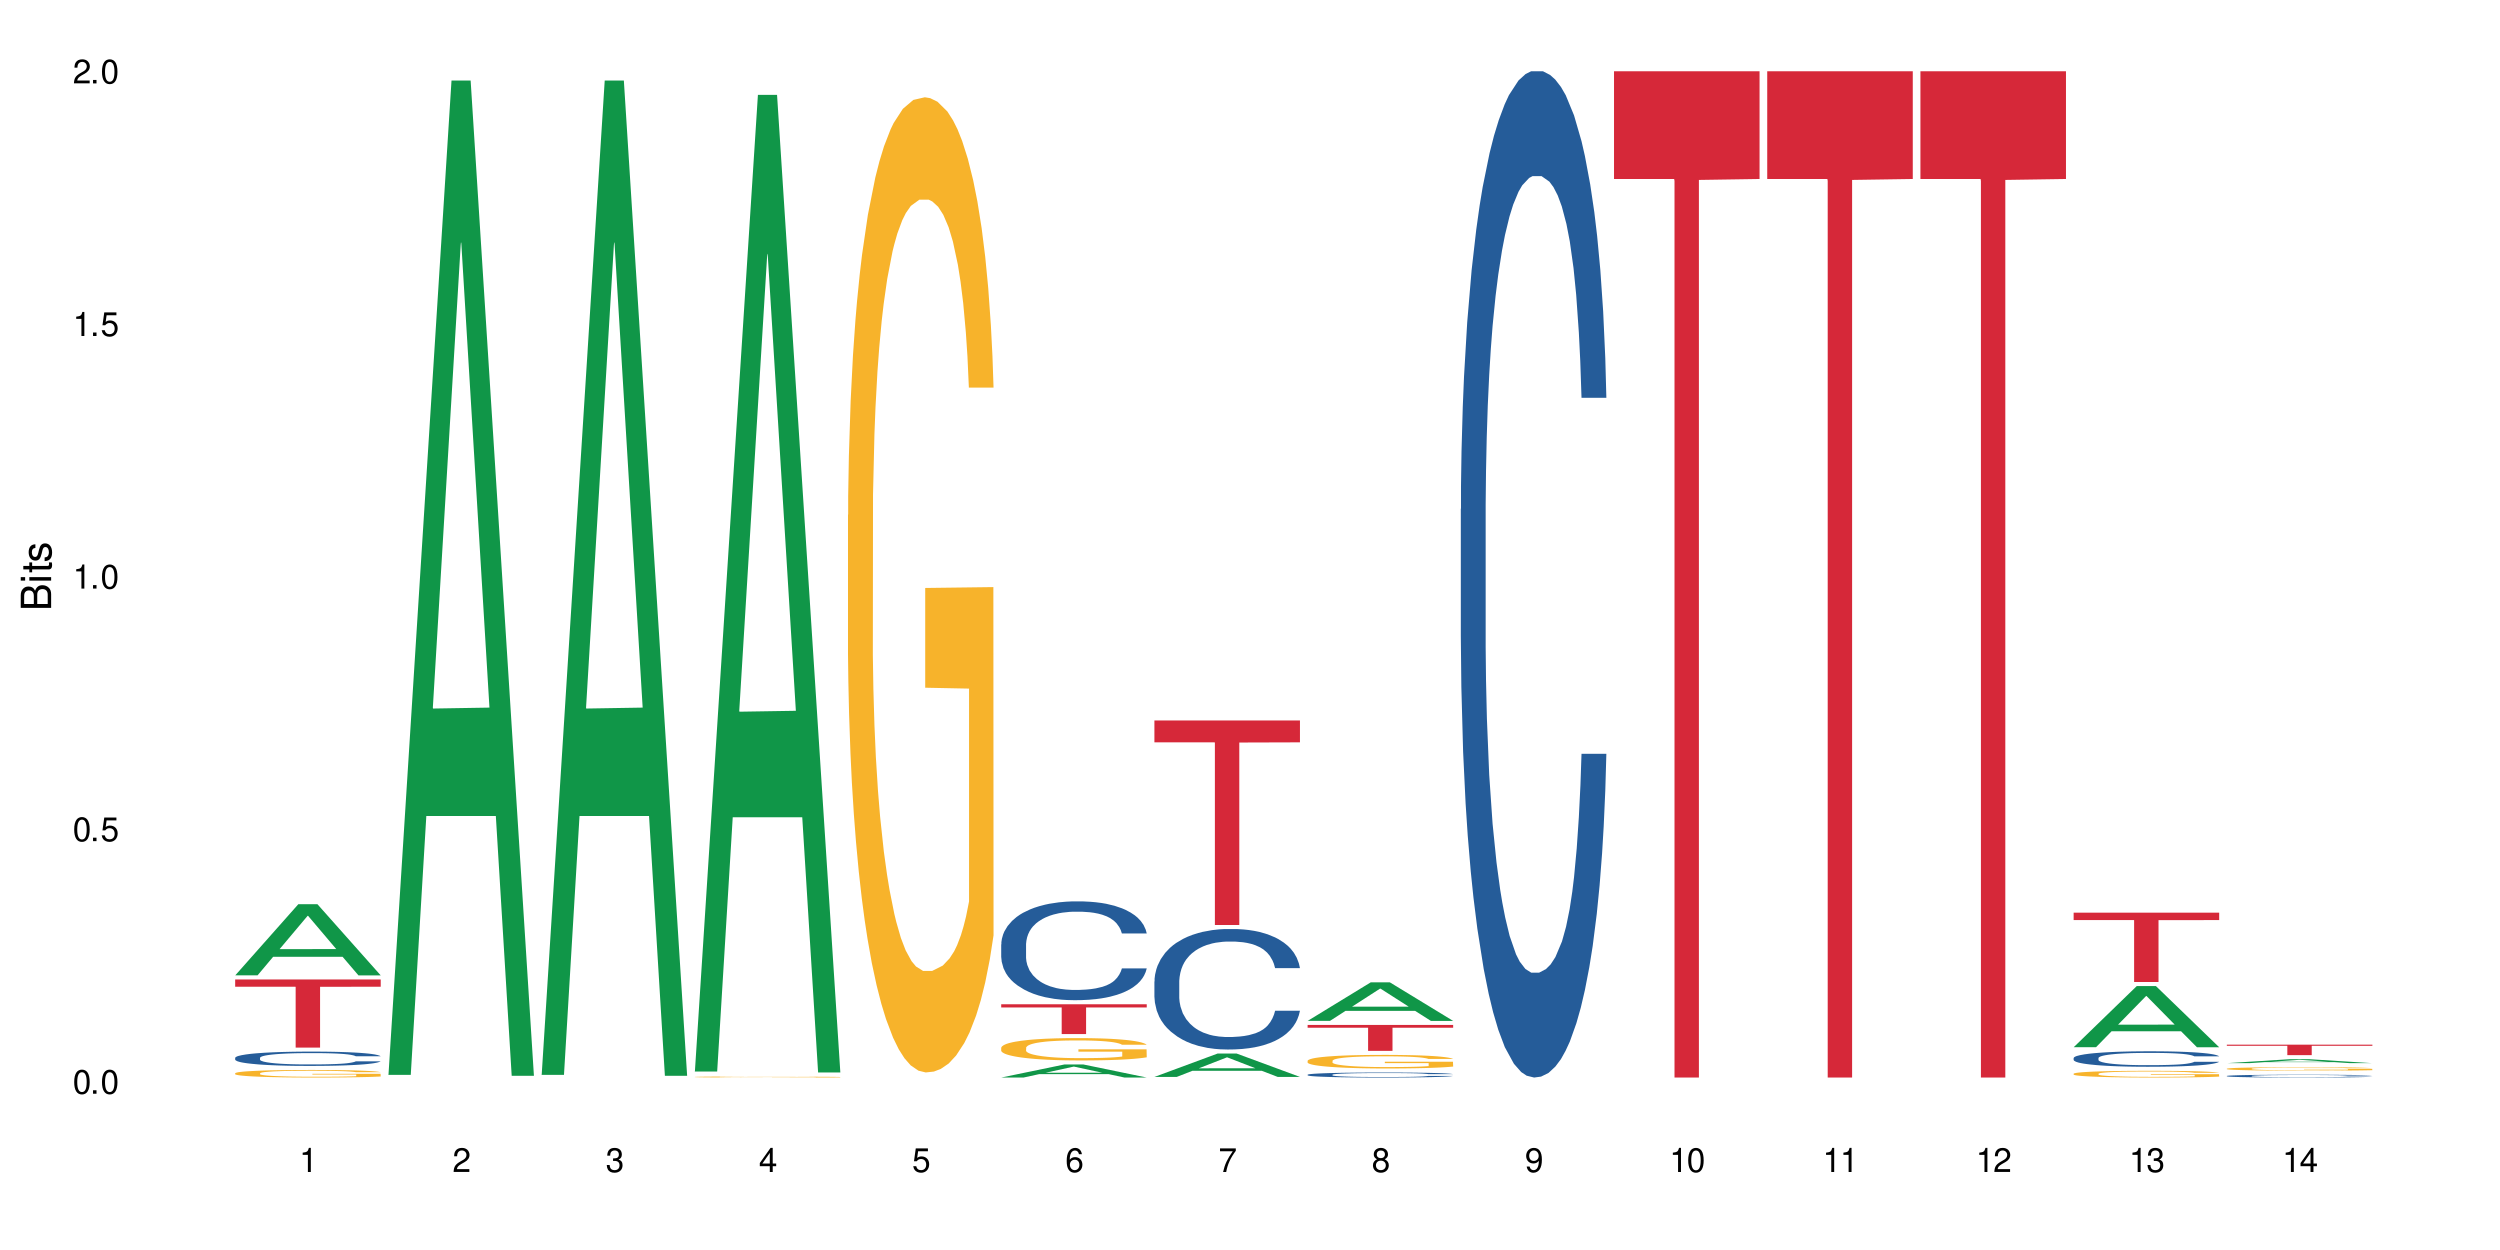 <?xml version="1.0" encoding="UTF-8"?>
<svg xmlns="http://www.w3.org/2000/svg" xmlns:xlink="http://www.w3.org/1999/xlink" width="720" height="360" viewBox="0 0 720 360">
<defs>
<g>
<g id="glyph-0-0">
</g>
<g id="glyph-0-1">
<path d="M 2.641 -6.938 C 2 -6.938 1.422 -6.656 1.078 -6.172 C 0.641 -5.562 0.406 -4.641 0.406 -3.359 C 0.406 -1.016 1.188 0.219 2.641 0.219 C 4.078 0.219 4.859 -1.016 4.859 -3.297 C 4.859 -4.641 4.656 -5.547 4.203 -6.172 C 3.844 -6.656 3.281 -6.938 2.641 -6.938 Z M 2.641 -6.188 C 3.547 -6.188 4 -5.25 4 -3.375 C 4 -1.406 3.562 -0.484 2.625 -0.484 C 1.734 -0.484 1.281 -1.438 1.281 -3.344 C 1.281 -5.25 1.734 -6.188 2.641 -6.188 Z M 2.641 -6.188 "/>
</g>
<g id="glyph-0-2">
<path d="M 1.828 -1 L 0.828 -1 L 0.828 0 L 1.828 0 Z M 1.828 -1 "/>
</g>
<g id="glyph-0-3">
<path d="M 4.562 -6.797 L 1.062 -6.797 L 0.547 -3.094 L 1.328 -3.094 C 1.719 -3.562 2.047 -3.734 2.578 -3.734 C 3.484 -3.734 4.062 -3.109 4.062 -2.094 C 4.062 -1.125 3.484 -0.531 2.578 -0.531 C 1.828 -0.531 1.375 -0.906 1.188 -1.672 L 0.328 -1.672 C 0.453 -1.109 0.547 -0.844 0.75 -0.594 C 1.125 -0.078 1.828 0.219 2.594 0.219 C 3.969 0.219 4.922 -0.781 4.922 -2.219 C 4.922 -3.562 4.031 -4.484 2.719 -4.484 C 2.25 -4.484 1.859 -4.359 1.469 -4.062 L 1.734 -5.969 L 4.562 -5.969 Z M 4.562 -6.797 "/>
</g>
<g id="glyph-0-4">
<path d="M 2.484 -4.938 L 2.484 0 L 3.328 0 L 3.328 -6.938 L 2.766 -6.938 C 2.469 -5.875 2.281 -5.734 0.984 -5.562 L 0.984 -4.938 Z M 2.484 -4.938 "/>
</g>
<g id="glyph-0-5">
<path d="M 4.859 -0.828 L 1.281 -0.828 C 1.359 -1.406 1.672 -1.781 2.5 -2.281 L 3.469 -2.828 C 4.406 -3.344 4.906 -4.062 4.906 -4.906 C 4.906 -5.484 4.672 -6.031 4.266 -6.406 C 3.859 -6.766 3.375 -6.938 2.719 -6.938 C 1.859 -6.938 1.219 -6.625 0.844 -6.031 C 0.609 -5.672 0.5 -5.234 0.484 -4.531 L 1.328 -4.531 C 1.359 -5.016 1.406 -5.281 1.531 -5.516 C 1.75 -5.938 2.188 -6.203 2.703 -6.203 C 3.469 -6.203 4.031 -5.641 4.031 -4.891 C 4.031 -4.344 3.719 -3.859 3.125 -3.516 L 2.234 -3 C 0.812 -2.172 0.406 -1.531 0.328 -0.016 L 4.859 -0.016 Z M 4.859 -0.828 "/>
</g>
<g id="glyph-0-6">
<path d="M 2.125 -3.188 L 2.578 -3.188 C 3.5 -3.188 3.984 -2.766 3.984 -1.922 C 3.984 -1.062 3.469 -0.531 2.594 -0.531 C 1.656 -0.531 1.203 -1 1.156 -2.016 L 0.312 -2.016 C 0.344 -1.453 0.438 -1.094 0.609 -0.781 C 0.953 -0.109 1.625 0.219 2.547 0.219 C 3.953 0.219 4.859 -0.625 4.859 -1.938 C 4.859 -2.828 4.516 -3.297 3.703 -3.594 C 4.344 -3.844 4.656 -4.328 4.656 -5.031 C 4.656 -6.219 3.875 -6.938 2.578 -6.938 C 1.203 -6.938 0.484 -6.172 0.453 -4.703 L 1.297 -4.703 C 1.312 -5.125 1.344 -5.359 1.453 -5.578 C 1.641 -5.969 2.062 -6.203 2.594 -6.203 C 3.344 -6.203 3.797 -5.75 3.797 -5 C 3.797 -4.516 3.609 -4.219 3.25 -4.047 C 3.016 -3.953 2.703 -3.922 2.125 -3.906 Z M 2.125 -3.188 "/>
</g>
<g id="glyph-0-7">
<path d="M 3.141 -1.672 L 3.141 0 L 3.984 0 L 3.984 -1.672 L 4.984 -1.672 L 4.984 -2.438 L 3.984 -2.438 L 3.984 -6.938 L 3.359 -6.938 L 0.266 -2.578 L 0.266 -1.672 Z M 3.141 -2.438 L 1 -2.438 L 3.141 -5.5 Z M 3.141 -2.438 "/>
</g>
<g id="glyph-0-8">
<path d="M 4.781 -5.125 C 4.609 -6.266 3.891 -6.938 2.844 -6.938 C 2.094 -6.938 1.422 -6.578 1.031 -5.953 C 0.594 -5.266 0.406 -4.422 0.406 -3.172 C 0.406 -2 0.578 -1.25 0.984 -0.641 C 1.359 -0.078 1.953 0.219 2.703 0.219 C 3.984 0.219 4.922 -0.75 4.922 -2.094 C 4.922 -3.375 4.062 -4.281 2.844 -4.281 C 2.172 -4.281 1.641 -4.031 1.281 -3.516 C 1.281 -5.234 1.828 -6.188 2.797 -6.188 C 3.391 -6.188 3.797 -5.797 3.938 -5.125 Z M 2.734 -3.531 C 3.547 -3.531 4.062 -2.953 4.062 -2.031 C 4.062 -1.156 3.484 -0.531 2.703 -0.531 C 1.922 -0.531 1.328 -1.188 1.328 -2.078 C 1.328 -2.938 1.906 -3.531 2.734 -3.531 Z M 2.734 -3.531 "/>
</g>
<g id="glyph-0-9">
<path d="M 4.984 -6.797 L 0.438 -6.797 L 0.438 -5.969 L 4.109 -5.969 C 2.5 -3.656 1.828 -2.234 1.328 0 L 2.219 0 C 2.594 -2.172 3.453 -4.047 4.984 -6.094 Z M 4.984 -6.797 "/>
</g>
<g id="glyph-0-10">
<path d="M 3.75 -3.656 C 4.469 -4.094 4.688 -4.438 4.688 -5.078 C 4.688 -6.172 3.844 -6.938 2.641 -6.938 C 1.438 -6.938 0.594 -6.172 0.594 -5.094 C 0.594 -4.438 0.812 -4.094 1.516 -3.656 C 0.734 -3.266 0.359 -2.703 0.359 -1.922 C 0.359 -0.656 1.281 0.219 2.641 0.219 C 3.984 0.219 4.922 -0.656 4.922 -1.922 C 4.922 -2.703 4.531 -3.266 3.75 -3.656 Z M 2.641 -6.188 C 3.359 -6.188 3.812 -5.75 3.812 -5.062 C 3.812 -4.406 3.344 -3.984 2.641 -3.984 C 1.922 -3.984 1.453 -4.406 1.453 -5.078 C 1.453 -5.75 1.922 -6.188 2.641 -6.188 Z M 2.641 -3.266 C 3.484 -3.266 4.062 -2.719 4.062 -1.906 C 4.062 -1.078 3.484 -0.531 2.625 -0.531 C 1.797 -0.531 1.219 -1.094 1.219 -1.906 C 1.219 -2.719 1.781 -3.266 2.641 -3.266 Z M 2.641 -3.266 "/>
</g>
<g id="glyph-0-11">
<path d="M 0.516 -1.578 C 0.672 -0.453 1.406 0.219 2.438 0.219 C 3.188 0.219 3.859 -0.141 4.266 -0.766 C 4.688 -1.453 4.891 -2.297 4.891 -3.547 C 4.891 -4.719 4.703 -5.453 4.312 -6.078 C 3.938 -6.641 3.344 -6.938 2.594 -6.938 C 1.297 -6.938 0.359 -5.969 0.359 -4.625 C 0.359 -3.344 1.234 -2.453 2.453 -2.453 C 3.094 -2.453 3.578 -2.672 4.016 -3.203 C 4 -1.484 3.469 -0.531 2.5 -0.531 C 1.906 -0.531 1.484 -0.906 1.359 -1.578 Z M 2.578 -6.203 C 3.375 -6.203 3.969 -5.531 3.969 -4.641 C 3.969 -3.797 3.391 -3.188 2.547 -3.188 C 1.734 -3.188 1.234 -3.766 1.234 -4.688 C 1.234 -5.562 1.797 -6.203 2.578 -6.203 Z M 2.578 -6.203 "/>
</g>
<g id="glyph-1-0">
</g>
<g id="glyph-1-1">
<path d="M 0 -0.953 L 0 -4.891 C 0 -5.719 -0.234 -6.344 -0.734 -6.797 C -1.188 -7.234 -1.812 -7.469 -2.5 -7.469 C -3.547 -7.469 -4.188 -7 -4.625 -5.875 C -4.984 -6.688 -5.625 -7.094 -6.531 -7.094 C -7.172 -7.094 -7.734 -6.859 -8.141 -6.391 C -8.562 -5.922 -8.75 -5.344 -8.75 -4.5 L -8.75 -0.953 Z M -4.984 -2.062 L -7.766 -2.062 L -7.766 -4.219 C -7.766 -4.844 -7.688 -5.203 -7.453 -5.5 C -7.219 -5.812 -6.859 -5.969 -6.375 -5.969 C -5.891 -5.969 -5.531 -5.812 -5.297 -5.5 C -5.062 -5.203 -4.984 -4.844 -4.984 -4.219 Z M -0.984 -2.062 L -4 -2.062 L -4 -4.781 C -4 -5.766 -3.438 -6.359 -2.484 -6.359 C -1.547 -6.359 -0.984 -5.766 -0.984 -4.781 Z M -0.984 -2.062 "/>
</g>
<g id="glyph-1-2">
<path d="M -6.281 -1.797 L -6.281 -0.797 L 0 -0.797 L 0 -1.797 Z M -8.75 -1.797 L -8.75 -0.797 L -7.484 -0.797 L -7.484 -1.797 Z M -8.75 -1.797 "/>
</g>
<g id="glyph-1-3">
<path d="M -6.281 -3.047 L -6.281 -2.016 L -8.016 -2.016 L -8.016 -1.016 L -6.281 -1.016 L -6.281 -0.172 L -5.469 -0.172 L -5.469 -1.016 L -0.719 -1.016 C -0.078 -1.016 0.281 -1.453 0.281 -2.234 C 0.281 -2.5 0.25 -2.719 0.188 -3.047 L -0.641 -3.047 C -0.609 -2.906 -0.594 -2.766 -0.594 -2.562 C -0.594 -2.141 -0.719 -2.016 -1.156 -2.016 L -5.469 -2.016 L -5.469 -3.047 Z M -6.281 -3.047 "/>
</g>
<g id="glyph-1-4">
<path d="M -4.531 -5.25 C -5.766 -5.25 -6.469 -4.422 -6.469 -2.969 C -6.469 -1.516 -5.719 -0.562 -4.547 -0.562 C -3.562 -0.562 -3.094 -1.062 -2.734 -2.562 L -2.516 -3.484 C -2.344 -4.188 -2.094 -4.469 -1.641 -4.469 C -1.047 -4.469 -0.641 -3.875 -0.641 -3 C -0.641 -2.453 -0.797 -2 -1.062 -1.75 C -1.25 -1.594 -1.422 -1.531 -1.875 -1.469 L -1.875 -0.406 C -0.422 -0.453 0.281 -1.266 0.281 -2.922 C 0.281 -4.5 -0.5 -5.516 -1.719 -5.516 C -2.656 -5.516 -3.172 -4.984 -3.469 -3.734 L -3.703 -2.766 C -3.891 -1.953 -4.156 -1.609 -4.594 -1.609 C -5.188 -1.609 -5.547 -2.125 -5.547 -2.938 C -5.547 -3.75 -5.203 -4.172 -4.531 -4.203 Z M -4.531 -5.25 "/>
</g>
</g>
</defs>
<rect x="-72" y="-36" width="864" height="432" fill="rgb(100%, 100%, 100%)" fill-opacity="1"/>
<path fill-rule="nonzero" fill="rgb(6.275%, 58.824%, 28.235%)" fill-opacity="1" d="M 67.73 280.898 L 67.777 280.879 L 85.914 260.414 L 91.422 260.414 L 109.648 280.918 L 103.242 280.918 L 98.676 275.566 L 78.656 275.566 L 74.18 280.898 L 67.73 280.898 L 80.582 273.352 L 96.84 273.332 L 88.734 263.766 L 88.645 263.746 L 88.555 263.801 L 80.539 273.332 L 80.582 273.352 Z M 67.73 280.898 "/>
<path fill-rule="nonzero" fill="rgb(14.51%, 36.078%, 60%)" fill-opacity="1" d="M 67.73 304.656 L 67.781 304.652 L 67.781 304.562 L 67.934 304.422 L 68.293 304.238 L 68.652 304.117 L 69.57 303.895 L 70.848 303.68 L 72.18 303.512 L 73.148 303.414 L 74.02 303.34 L 76.012 303.199 L 77.289 303.129 L 78.672 303.066 L 80.355 303 L 81.582 302.965 L 84.344 302.902 L 86.391 302.875 L 87.973 302.863 L 91.398 302.863 L 93.441 302.879 L 94.926 302.898 L 96.562 302.93 L 97.941 302.965 L 100.344 303.047 L 102.492 303.152 L 103.461 303.211 L 104.996 303.328 L 106.172 303.441 L 106.988 303.539 L 107.91 303.68 L 108.727 303.848 L 109.34 304.039 L 109.648 304.203 L 102.492 304.203 L 102.133 304.051 L 101.723 303.934 L 100.957 303.781 L 100.191 303.672 L 99.117 303.562 L 98.145 303.492 L 96.816 303.418 L 95.641 303.375 L 94.414 303.34 L 93.238 303.316 L 90.988 303.293 L 88.383 303.293 L 87.41 303.301 L 85.418 303.332 L 84.344 303.359 L 82.812 303.41 L 81.738 303.461 L 80.461 303.535 L 79.59 303.598 L 78.516 303.699 L 77.75 303.785 L 76.883 303.91 L 76.371 304.004 L 75.91 304.109 L 75.5 304.23 L 75.195 304.363 L 74.988 304.504 L 74.887 304.641 L 74.887 305.223 L 74.988 305.359 L 75.246 305.516 L 75.91 305.746 L 76.883 305.945 L 78.004 306.105 L 79.078 306.219 L 79.691 306.27 L 80.512 306.332 L 81.789 306.406 L 83.629 306.48 L 84.703 306.512 L 86.34 306.543 L 88.023 306.555 L 90.273 306.555 L 92.27 306.543 L 93.598 306.523 L 94.977 306.492 L 96.867 306.43 L 98.043 306.367 L 99.066 306.297 L 99.832 306.227 L 100.344 306.164 L 101.109 306.047 L 101.723 305.918 L 102.184 305.789 L 102.492 305.66 L 109.648 305.66 L 109.34 305.809 L 108.883 305.957 L 108.422 306.066 L 107.707 306.199 L 106.887 306.316 L 105.711 306.445 L 104.742 306.535 L 103.461 306.629 L 102.285 306.699 L 101.008 306.762 L 99.117 306.84 L 97.891 306.875 L 96.562 306.91 L 94.977 306.941 L 92.984 306.965 L 90.836 306.98 L 88.844 306.984 L 86.695 306.977 L 85.109 306.965 L 83.016 306.93 L 80.41 306.859 L 78.516 306.789 L 77.035 306.719 L 75.758 306.645 L 74.324 306.543 L 72.484 306.375 L 71.359 306.246 L 70.594 306.141 L 69.723 305.996 L 69.109 305.863 L 68.395 305.652 L 67.883 305.387 L 67.73 305.176 Z M 67.73 304.656 "/>
<path fill-rule="nonzero" fill="rgb(96.863%, 70.196%, 16.863%)" fill-opacity="1" d="M 67.73 309.086 L 67.781 309.082 L 67.781 309.043 L 67.988 308.953 L 68.496 308.828 L 69.164 308.727 L 69.879 308.648 L 70.34 308.605 L 71.105 308.547 L 71.77 308.504 L 73.457 308.414 L 75.602 308.328 L 76.777 308.293 L 78.109 308.258 L 80 308.223 L 80.867 308.207 L 83.527 308.176 L 86.543 308.156 L 89.863 308.148 L 91.398 308.152 L 93.496 308.16 L 96.355 308.18 L 97.992 308.203 L 99.27 308.223 L 100.602 308.246 L 102.234 308.285 L 103.77 308.336 L 104.996 308.383 L 106.223 308.441 L 107.246 308.508 L 108.113 308.574 L 108.883 308.66 L 109.34 308.73 L 109.648 308.801 L 102.543 308.801 L 102.133 308.73 L 101.672 308.676 L 100.906 308.609 L 100.141 308.562 L 99.375 308.523 L 97.941 308.473 L 96.715 308.441 L 95.18 308.414 L 93.699 308.395 L 92.012 308.383 L 90.988 308.379 L 88.281 308.379 L 85.828 308.395 L 84.395 308.41 L 83.375 308.426 L 81.941 308.453 L 81.074 308.477 L 79.027 308.555 L 78.004 308.613 L 77.445 308.648 L 76.727 308.711 L 76.215 308.762 L 75.652 308.844 L 75.348 308.902 L 74.938 309.039 L 74.887 309.398 L 75.039 309.473 L 75.348 309.555 L 75.758 309.625 L 76.371 309.703 L 76.984 309.762 L 78.059 309.84 L 78.977 309.891 L 79.691 309.922 L 81.074 309.977 L 81.637 309.996 L 82.965 310.031 L 84.344 310.059 L 86.031 310.082 L 87.309 310.094 L 89.355 310.105 L 91.961 310.105 L 95.027 310.094 L 96.969 310.078 L 98.301 310.062 L 99.168 310.047 L 100.242 310.027 L 101.008 310.004 L 101.723 309.984 L 102.594 309.949 L 102.594 309.473 L 89.969 309.473 L 89.969 309.246 L 109.598 309.246 L 109.648 310.027 L 108.574 310.078 L 107.246 310.133 L 105.969 310.172 L 104.637 310.203 L 102.746 310.242 L 101.215 310.266 L 98.863 310.293 L 96.715 310.312 L 94.465 310.324 L 92.473 310.332 L 90.121 310.332 L 88.023 310.328 L 85.777 310.316 L 83.988 310.301 L 82.352 310.281 L 80.715 310.254 L 78.672 310.211 L 77.34 310.18 L 75.961 310.137 L 74.582 310.086 L 73.355 310.035 L 72.535 309.992 L 71.719 309.945 L 70.848 309.883 L 70.031 309.816 L 69.418 309.754 L 68.855 309.684 L 68.445 309.617 L 68.039 309.527 L 67.832 309.457 L 67.73 309.395 Z M 67.73 309.086 "/>
<path fill-rule="nonzero" fill="rgb(83.922%, 15.686%, 22.353%)" fill-opacity="1" d="M 67.73 282.082 L 109.648 282.082 L 109.648 284.18 L 92.18 284.199 L 92.18 301.703 L 85.148 301.703 L 85.148 284.219 L 85.047 284.18 L 67.73 284.18 Z M 67.73 282.082 "/>
<path fill-rule="nonzero" fill="rgb(6.275%, 58.824%, 28.235%)" fill-opacity="1" d="M 111.855 309.566 L 111.898 309.297 L 130.035 23.184 L 135.543 23.184 L 153.77 309.836 L 147.367 309.836 L 142.801 235.012 L 122.781 235.012 L 118.301 309.566 L 111.855 309.566 L 124.707 204.059 L 140.961 203.789 L 132.855 70.02 L 132.766 69.75 L 132.68 70.555 L 124.66 203.789 L 124.707 204.059 Z M 111.855 309.566 "/>
<path fill-rule="nonzero" fill="rgb(6.275%, 58.824%, 28.235%)" fill-opacity="1" d="M 155.977 309.566 L 156.023 309.297 L 174.16 23.184 L 179.668 23.184 L 197.895 309.836 L 191.488 309.836 L 186.922 235.012 L 166.902 235.012 L 162.426 309.566 L 155.977 309.566 L 168.828 204.059 L 185.086 203.789 L 176.98 70.02 L 176.891 69.75 L 176.801 70.555 L 168.785 203.789 L 168.828 204.059 Z M 155.977 309.566 "/>
<path fill-rule="nonzero" fill="rgb(6.275%, 58.824%, 28.235%)" fill-opacity="1" d="M 200.102 308.598 L 200.145 308.336 L 218.281 27.32 L 223.789 27.32 L 242.016 308.863 L 235.613 308.863 L 231.047 235.371 L 211.027 235.371 L 206.547 308.598 L 200.102 308.598 L 212.953 204.969 L 229.207 204.707 L 221.102 73.32 L 221.012 73.055 L 220.926 73.848 L 212.906 204.707 L 212.953 204.969 Z M 200.102 308.598 "/>
<path fill-rule="nonzero" fill="rgb(96.863%, 70.196%, 16.863%)" fill-opacity="1" d="M 200.102 310.156 L 200.152 310.156 L 200.152 310.152 L 200.355 310.141 L 200.867 310.121 L 201.531 310.109 L 202.246 310.098 L 202.707 310.09 L 203.473 310.082 L 204.137 310.078 L 205.824 310.062 L 207.973 310.051 L 209.148 310.047 L 210.477 310.043 L 212.367 310.039 L 213.238 310.035 L 215.895 310.031 L 218.91 310.027 L 225.863 310.027 L 228.727 310.031 L 230.363 310.035 L 231.641 310.039 L 232.969 310.039 L 234.605 310.047 L 236.137 310.055 L 237.363 310.059 L 238.594 310.066 L 239.613 310.078 L 240.484 310.086 L 241.25 310.098 L 241.711 310.109 L 242.016 310.117 L 234.91 310.117 L 234.504 310.109 L 234.043 310.102 L 233.277 310.09 L 232.508 310.086 L 231.742 310.078 L 230.312 310.074 L 229.082 310.066 L 227.551 310.062 L 226.066 310.062 L 224.383 310.059 L 220.648 310.059 L 218.195 310.062 L 216.766 310.062 L 215.742 310.066 L 214.312 310.07 L 213.441 310.074 L 212.93 310.074 L 211.398 310.086 L 210.375 310.094 L 209.812 310.098 L 209.098 310.105 L 208.586 310.113 L 208.023 310.125 L 207.715 310.133 L 207.309 310.152 L 207.258 310.203 L 207.41 310.211 L 207.715 310.223 L 208.125 310.234 L 208.738 310.246 L 209.352 310.254 L 210.426 310.262 L 211.348 310.27 L 212.062 310.273 L 213.441 310.281 L 214.004 310.285 L 215.332 310.289 L 216.715 310.293 L 218.398 310.297 L 219.68 310.301 L 227.398 310.301 L 229.34 310.297 L 230.668 310.293 L 231.539 310.293 L 232.609 310.289 L 233.379 310.285 L 234.094 310.285 L 234.961 310.277 L 234.961 310.211 L 222.336 310.211 L 222.336 310.18 L 241.965 310.18 L 242.016 310.289 L 240.941 310.297 L 239.613 310.305 L 238.336 310.309 L 237.008 310.316 L 235.117 310.32 L 233.582 310.324 L 231.23 310.328 L 229.082 310.328 L 226.836 310.332 L 218.145 310.332 L 216.355 310.328 L 213.082 310.32 L 211.039 310.316 L 209.711 310.312 L 208.328 310.305 L 206.949 310.297 L 205.723 310.289 L 204.906 310.285 L 204.086 310.277 L 203.219 310.27 L 202.398 310.262 L 201.785 310.25 L 201.223 310.242 L 200.816 310.234 L 200.406 310.219 L 200.203 310.211 L 200.102 310.203 Z M 200.102 310.156 "/>
<path fill-rule="nonzero" fill="rgb(96.863%, 70.196%, 16.863%)" fill-opacity="1" d="M 244.223 148.305 L 244.273 148.047 L 244.273 142.918 L 244.477 131.375 L 244.988 115.473 L 245.652 102.395 L 246.371 92.133 L 246.828 86.746 L 247.598 79.055 L 248.262 73.41 L 249.949 61.867 L 252.094 51.098 L 253.27 46.48 L 254.602 42.117 L 256.492 37.246 L 257.359 35.449 L 260.02 31.348 L 263.035 28.781 L 266.355 28.012 L 267.891 28.27 L 269.988 29.293 L 272.848 32.117 L 274.484 34.68 L 275.762 37.246 L 277.094 40.578 L 278.727 45.711 L 280.262 51.863 L 281.488 58.02 L 282.715 65.715 L 283.738 73.922 L 284.605 82.898 L 285.371 93.672 L 285.832 102.648 L 286.141 111.629 L 279.035 111.629 L 278.625 102.648 L 278.164 95.727 L 277.398 87.262 L 276.633 81.105 L 275.863 76.23 L 274.434 69.562 L 273.207 65.461 L 271.672 61.867 L 270.191 59.559 L 268.504 58.02 L 267.48 57.508 L 264.773 57.508 L 262.32 59.305 L 260.887 61.355 L 259.863 63.406 L 258.434 67.254 L 257.566 70.332 L 257.055 72.383 L 255.52 80.336 L 254.496 87.516 L 253.934 92.391 L 253.219 100.086 L 252.707 107.012 L 252.145 117.27 L 251.84 124.965 L 251.43 142.406 L 251.379 188.574 L 251.531 198.32 L 251.84 208.836 L 252.25 218.07 L 252.863 227.816 L 253.477 235.254 L 254.547 245.258 L 255.469 251.926 L 256.184 256.285 L 257.566 263.211 L 258.129 265.52 L 259.457 270.137 L 260.836 273.727 L 262.523 276.805 L 263.801 278.344 L 265.848 279.629 L 268.453 279.629 L 271.52 278.09 L 273.461 276.035 L 274.793 273.984 L 275.66 272.188 L 276.734 269.367 L 277.5 266.801 L 278.215 263.98 L 279.086 259.621 L 279.086 198.32 L 266.461 198.062 L 266.461 169.336 L 286.09 169.082 L 286.141 269.367 L 285.066 276.293 L 283.738 282.961 L 282.461 288.09 L 281.129 292.453 L 279.238 297.324 L 277.707 300.402 L 275.355 303.992 L 273.207 306.301 L 270.957 307.84 L 268.965 308.609 L 266.613 308.867 L 264.516 308.355 L 262.27 306.816 L 260.477 304.762 L 258.844 302.199 L 257.207 298.863 L 255.164 293.477 L 253.832 289.117 L 252.453 283.73 L 251.074 277.32 L 249.848 270.395 L 249.027 265.008 L 248.211 258.852 L 247.34 251.156 L 246.523 242.438 L 245.91 234.484 L 245.348 225.508 L 244.938 217.043 L 244.531 205.5 L 244.324 196.27 L 244.223 188.316 Z M 244.223 148.305 "/>
<path fill-rule="nonzero" fill="rgb(6.275%, 58.824%, 28.235%)" fill-opacity="1" d="M 288.348 310.328 L 288.391 310.324 L 306.527 306.574 L 312.035 306.574 L 330.262 310.332 L 323.859 310.332 L 319.289 309.352 L 299.273 309.352 L 294.793 310.328 L 288.348 310.328 L 301.199 308.945 L 317.453 308.941 L 309.348 307.191 L 309.258 307.188 L 309.172 307.195 L 301.152 308.941 L 301.199 308.945 Z M 288.348 310.328 "/>
<path fill-rule="nonzero" fill="rgb(14.51%, 36.078%, 60%)" fill-opacity="1" d="M 288.348 271.988 L 288.398 271.961 L 288.398 271.336 L 288.551 270.348 L 288.906 269.102 L 289.266 268.242 L 290.188 266.707 L 291.465 265.227 L 292.793 264.082 L 293.766 263.406 L 294.633 262.887 L 296.629 261.926 L 297.906 261.43 L 299.285 260.988 L 300.973 260.547 L 302.199 260.285 L 304.961 259.871 L 307.004 259.688 L 308.59 259.609 L 312.012 259.609 L 314.059 259.715 L 315.539 259.844 L 317.176 260.051 L 318.559 260.285 L 320.961 260.859 L 323.105 261.586 L 324.078 262 L 325.609 262.809 L 326.785 263.59 L 327.605 264.266 L 328.523 265.227 L 329.344 266.395 L 329.957 267.723 L 330.262 268.84 L 323.105 268.84 L 322.75 267.801 L 322.34 266.996 L 321.574 265.93 L 320.805 265.176 L 319.73 264.422 L 318.762 263.926 L 317.434 263.434 L 316.258 263.121 L 315.031 262.887 L 313.855 262.73 L 311.605 262.574 L 308.996 262.574 L 308.027 262.625 L 306.031 262.836 L 304.961 263.016 L 303.426 263.379 L 302.352 263.719 L 301.074 264.238 L 300.207 264.68 L 299.133 265.355 L 298.363 265.953 L 297.496 266.812 L 296.984 267.461 L 296.523 268.191 L 296.117 269.047 L 295.809 269.957 L 295.605 270.922 L 295.504 271.855 L 295.504 275.887 L 295.605 276.824 L 295.859 277.914 L 296.523 279.504 L 297.496 280.879 L 298.621 281.973 L 299.695 282.754 L 300.309 283.117 L 301.125 283.531 L 302.402 284.051 L 304.242 284.574 L 305.316 284.781 L 306.953 284.988 L 308.641 285.094 L 310.891 285.094 L 312.883 284.988 L 314.211 284.859 L 315.594 284.652 L 317.484 284.207 L 318.66 283.793 L 319.68 283.297 L 320.449 282.805 L 320.961 282.387 L 321.727 281.582 L 322.34 280.699 L 322.801 279.789 L 323.105 278.902 L 330.262 278.902 L 329.957 279.945 L 329.496 280.957 L 329.035 281.711 L 328.32 282.621 L 327.504 283.43 L 326.328 284.34 L 325.355 284.938 L 324.078 285.586 L 322.902 286.082 L 321.625 286.523 L 319.73 287.043 L 318.504 287.305 L 317.176 287.535 L 315.594 287.746 L 313.598 287.926 L 311.453 288.031 L 309.457 288.059 L 307.312 288.004 L 305.727 287.902 L 303.629 287.668 L 301.023 287.199 L 299.133 286.703 L 297.648 286.211 L 296.371 285.691 L 294.941 284.988 L 293.102 283.844 L 291.977 282.961 L 291.207 282.23 L 290.34 281.219 L 289.727 280.309 L 289.012 278.852 L 288.5 277.004 L 288.348 275.574 Z M 288.348 271.988 "/>
<path fill-rule="nonzero" fill="rgb(96.863%, 70.196%, 16.863%)" fill-opacity="1" d="M 288.348 301.73 L 288.398 301.723 L 288.398 301.605 L 288.602 301.344 L 289.113 300.977 L 289.777 300.676 L 290.492 300.441 L 290.953 300.32 L 291.719 300.141 L 292.383 300.012 L 294.07 299.75 L 296.219 299.5 L 297.395 299.395 L 298.723 299.297 L 300.613 299.184 L 301.484 299.141 L 304.141 299.047 L 307.156 298.988 L 310.48 298.973 L 312.012 298.977 L 314.109 299 L 316.973 299.066 L 318.609 299.125 L 319.887 299.184 L 321.215 299.262 L 322.852 299.379 L 324.383 299.52 L 325.609 299.66 L 326.836 299.836 L 327.859 300.023 L 328.73 300.23 L 329.496 300.477 L 329.957 300.684 L 330.262 300.891 L 323.156 300.891 L 322.75 300.684 L 322.289 300.523 L 321.523 300.332 L 320.754 300.188 L 319.988 300.078 L 318.559 299.926 L 317.328 299.832 L 315.797 299.75 L 314.312 299.695 L 312.629 299.66 L 311.605 299.648 L 308.895 299.648 L 306.441 299.688 L 305.012 299.738 L 303.988 299.785 L 302.559 299.871 L 301.688 299.941 L 301.176 299.988 L 299.645 300.172 L 298.621 300.336 L 298.059 300.449 L 297.344 300.625 L 296.832 300.785 L 296.27 301.02 L 295.961 301.195 L 295.555 301.594 L 295.504 302.652 L 295.656 302.879 L 295.961 303.117 L 296.371 303.328 L 296.984 303.555 L 297.598 303.723 L 298.672 303.953 L 299.594 304.105 L 300.309 304.207 L 301.688 304.363 L 302.25 304.418 L 303.578 304.523 L 304.961 304.605 L 306.645 304.676 L 307.926 304.711 L 309.969 304.742 L 312.574 304.742 L 315.645 304.707 L 317.586 304.66 L 318.914 304.613 L 319.785 304.57 L 320.855 304.508 L 321.625 304.449 L 322.34 304.383 L 323.207 304.281 L 323.207 302.879 L 310.582 302.871 L 310.582 302.211 L 330.211 302.207 L 330.262 304.508 L 329.188 304.664 L 327.859 304.816 L 326.582 304.938 L 325.254 305.035 L 323.363 305.148 L 321.828 305.219 L 319.477 305.301 L 317.328 305.352 L 315.082 305.387 L 313.086 305.406 L 310.734 305.41 L 308.641 305.398 L 306.391 305.363 L 304.602 305.316 L 302.965 305.258 L 301.328 305.184 L 299.285 305.059 L 297.957 304.961 L 296.574 304.836 L 295.195 304.688 L 293.969 304.531 L 293.152 304.406 L 292.332 304.266 L 291.465 304.09 L 290.645 303.891 L 290.031 303.707 L 289.469 303.5 L 289.062 303.305 L 288.652 303.043 L 288.449 302.832 L 288.348 302.648 Z M 288.348 301.73 "/>
<path fill-rule="nonzero" fill="rgb(83.922%, 15.686%, 22.353%)" fill-opacity="1" d="M 288.348 289.223 L 330.262 289.223 L 330.262 290.141 L 312.793 290.148 L 312.793 297.809 L 305.766 297.809 L 305.766 290.156 L 305.664 290.141 L 288.348 290.141 Z M 288.348 289.223 "/>
<path fill-rule="nonzero" fill="rgb(6.275%, 58.824%, 28.235%)" fill-opacity="1" d="M 332.469 310.148 L 332.512 310.141 L 350.652 303.426 L 356.16 303.426 L 374.387 310.152 L 367.98 310.152 L 363.414 308.398 L 343.395 308.398 L 338.918 310.148 L 332.469 310.148 L 345.32 307.672 L 361.578 307.664 L 353.473 304.527 L 353.383 304.52 L 353.293 304.539 L 345.277 307.664 L 345.32 307.672 Z M 332.469 310.148 "/>
<path fill-rule="nonzero" fill="rgb(14.51%, 36.078%, 60%)" fill-opacity="1" d="M 332.469 282.66 L 332.52 282.629 L 332.52 281.867 L 332.672 280.664 L 333.031 279.141 L 333.391 278.094 L 334.309 276.223 L 335.586 274.414 L 336.918 273.02 L 337.887 272.191 L 338.758 271.559 L 340.75 270.387 L 342.027 269.781 L 343.406 269.242 L 345.094 268.703 L 346.32 268.387 L 349.082 267.879 L 351.129 267.656 L 352.711 267.562 L 356.137 267.562 L 358.18 267.688 L 359.664 267.848 L 361.301 268.102 L 362.68 268.387 L 365.082 269.086 L 367.23 269.973 L 368.199 270.48 L 369.734 271.465 L 370.91 272.414 L 371.727 273.238 L 372.648 274.414 L 373.465 275.84 L 374.078 277.457 L 374.387 278.824 L 367.23 278.824 L 366.871 277.555 L 366.461 276.57 L 365.695 275.27 L 364.93 274.352 L 363.855 273.43 L 362.883 272.828 L 361.555 272.227 L 360.379 271.844 L 359.152 271.559 L 357.977 271.367 L 355.727 271.18 L 353.121 271.18 L 352.148 271.242 L 350.156 271.496 L 349.082 271.719 L 347.547 272.16 L 346.477 272.574 L 345.199 273.207 L 344.328 273.746 L 343.254 274.57 L 342.488 275.301 L 341.617 276.348 L 341.109 277.141 L 340.648 278.031 L 340.238 279.078 L 339.934 280.188 L 339.727 281.359 L 339.625 282.504 L 339.625 287.418 L 339.727 288.559 L 339.984 289.895 L 340.648 291.828 L 341.617 293.508 L 342.742 294.84 L 343.816 295.793 L 344.43 296.238 L 345.25 296.746 L 346.527 297.379 L 348.367 298.012 L 349.441 298.266 L 351.074 298.52 L 352.762 298.648 L 355.012 298.648 L 357.004 298.52 L 358.336 298.363 L 359.715 298.109 L 361.605 297.57 L 362.781 297.062 L 363.805 296.457 L 364.57 295.855 L 365.082 295.348 L 365.848 294.363 L 366.461 293.285 L 366.922 292.176 L 367.23 291.098 L 374.387 291.098 L 374.078 292.367 L 373.617 293.605 L 373.16 294.523 L 372.441 295.633 L 371.625 296.617 L 370.449 297.727 L 369.477 298.457 L 368.199 299.25 L 367.023 299.852 L 365.746 300.391 L 363.855 301.027 L 362.629 301.344 L 361.301 301.629 L 359.715 301.883 L 357.723 302.105 L 355.574 302.23 L 353.582 302.262 L 351.434 302.199 L 349.848 302.074 L 347.754 301.789 L 345.145 301.215 L 343.254 300.613 L 341.773 300.012 L 340.496 299.375 L 339.062 298.52 L 337.223 297.125 L 336.098 296.047 L 335.332 295.16 L 334.461 293.922 L 333.848 292.812 L 333.133 291.035 L 332.621 288.781 L 332.469 287.039 Z M 332.469 282.66 "/>
<path fill-rule="nonzero" fill="rgb(83.922%, 15.686%, 22.353%)" fill-opacity="1" d="M 332.469 207.488 L 374.387 207.488 L 374.387 213.793 L 356.918 213.848 L 356.918 266.398 L 349.887 266.398 L 349.887 213.902 L 349.785 213.793 L 332.469 213.793 Z M 332.469 207.488 "/>
<path fill-rule="nonzero" fill="rgb(6.275%, 58.824%, 28.235%)" fill-opacity="1" d="M 376.594 294.012 L 376.637 294 L 394.773 282.914 L 400.281 282.914 L 418.508 294.023 L 412.105 294.023 L 407.535 291.121 L 387.52 291.121 L 383.039 294.012 L 376.594 294.012 L 389.445 289.922 L 405.699 289.914 L 397.594 284.73 L 397.504 284.719 L 397.414 284.75 L 389.398 289.914 L 389.445 289.922 Z M 376.594 294.012 "/>
<path fill-rule="nonzero" fill="rgb(14.51%, 36.078%, 60%)" fill-opacity="1" d="M 376.594 309.516 L 376.645 309.512 L 376.645 309.48 L 376.797 309.43 L 377.152 309.367 L 377.512 309.324 L 378.434 309.246 L 379.711 309.172 L 381.039 309.113 L 382.012 309.078 L 382.879 309.051 L 384.871 309.004 L 386.152 308.977 L 387.531 308.953 L 389.219 308.934 L 390.445 308.918 L 393.207 308.898 L 395.25 308.887 L 396.836 308.883 L 400.258 308.883 L 402.305 308.891 L 403.785 308.898 L 405.422 308.906 L 406.801 308.918 L 409.207 308.949 L 411.352 308.984 L 412.324 309.008 L 413.855 309.047 L 415.031 309.086 L 415.852 309.121 L 416.77 309.172 L 417.59 309.23 L 418.203 309.297 L 418.508 309.355 L 411.352 309.355 L 410.996 309.301 L 410.586 309.262 L 409.82 309.207 L 409.051 309.168 L 407.977 309.129 L 407.008 309.105 L 405.68 309.078 L 404.504 309.062 L 403.277 309.051 L 402.102 309.043 L 399.852 309.035 L 397.242 309.035 L 396.273 309.039 L 394.277 309.047 L 393.207 309.059 L 391.672 309.078 L 390.598 309.094 L 389.32 309.121 L 388.453 309.145 L 387.379 309.176 L 386.609 309.207 L 385.742 309.25 L 385.23 309.285 L 384.77 309.32 L 384.363 309.363 L 384.055 309.41 L 383.852 309.461 L 383.75 309.508 L 383.75 309.715 L 383.852 309.762 L 384.105 309.816 L 384.77 309.898 L 385.742 309.969 L 386.867 310.023 L 387.941 310.062 L 388.555 310.082 L 389.371 310.102 L 390.648 310.129 L 392.488 310.156 L 393.562 310.164 L 395.199 310.176 L 396.887 310.18 L 399.137 310.18 L 401.129 310.176 L 402.457 310.168 L 403.836 310.16 L 405.73 310.137 L 406.906 310.117 L 407.926 310.09 L 408.695 310.066 L 409.207 310.043 L 409.973 310.004 L 410.586 309.957 L 411.047 309.91 L 411.352 309.867 L 418.508 309.867 L 418.203 309.918 L 417.742 309.973 L 417.281 310.008 L 416.566 310.055 L 415.75 310.098 L 414.574 310.145 L 413.602 310.172 L 412.324 310.207 L 411.148 310.23 L 409.871 310.254 L 407.977 310.281 L 406.75 310.293 L 405.422 310.305 L 403.836 310.316 L 401.844 310.324 L 399.695 310.332 L 397.703 310.332 L 395.559 310.328 L 393.973 310.324 L 391.875 310.312 L 389.27 310.289 L 387.379 310.262 L 385.895 310.238 L 384.617 310.211 L 383.188 310.176 L 381.348 310.117 L 380.223 310.074 L 379.453 310.035 L 378.586 309.984 L 377.973 309.938 L 377.258 309.863 L 376.746 309.77 L 376.594 309.695 Z M 376.594 309.516 "/>
<path fill-rule="nonzero" fill="rgb(96.863%, 70.196%, 16.863%)" fill-opacity="1" d="M 376.594 305.484 L 376.645 305.48 L 376.645 305.41 L 376.848 305.25 L 377.359 305.027 L 378.023 304.844 L 378.738 304.703 L 379.199 304.629 L 379.965 304.52 L 380.629 304.441 L 382.316 304.281 L 384.465 304.129 L 385.641 304.066 L 386.969 304.004 L 388.859 303.938 L 389.73 303.914 L 392.387 303.855 L 395.402 303.82 L 398.727 303.809 L 400.258 303.812 L 402.355 303.828 L 405.219 303.867 L 406.855 303.902 L 408.133 303.938 L 409.461 303.984 L 411.098 304.055 L 412.629 304.141 L 413.855 304.227 L 415.082 304.336 L 416.105 304.449 L 416.977 304.574 L 417.742 304.723 L 418.203 304.848 L 418.508 304.973 L 411.402 304.973 L 410.996 304.848 L 410.535 304.754 L 409.766 304.633 L 409 304.547 L 408.234 304.48 L 406.801 304.387 L 405.574 304.332 L 404.043 304.281 L 402.559 304.25 L 400.871 304.227 L 399.852 304.219 L 397.141 304.219 L 394.688 304.246 L 393.258 304.273 L 392.234 304.301 L 390.801 304.355 L 389.934 304.398 L 389.422 304.426 L 387.891 304.539 L 386.867 304.637 L 386.305 304.707 L 385.59 304.812 L 385.078 304.91 L 384.516 305.051 L 384.207 305.16 L 383.801 305.402 L 383.75 306.047 L 383.902 306.18 L 384.207 306.328 L 384.617 306.457 L 385.23 306.594 L 385.844 306.695 L 386.918 306.836 L 387.836 306.926 L 388.555 306.988 L 389.934 307.086 L 390.496 307.117 L 391.824 307.18 L 393.207 307.23 L 394.891 307.273 L 396.172 307.297 L 398.215 307.312 L 400.82 307.312 L 403.891 307.293 L 405.832 307.262 L 407.16 307.234 L 408.031 307.211 L 409.102 307.172 L 409.871 307.137 L 410.586 307.094 L 411.453 307.035 L 411.453 306.18 L 398.828 306.176 L 398.828 305.777 L 418.457 305.773 L 418.508 307.172 L 417.434 307.266 L 416.105 307.359 L 414.828 307.43 L 413.5 307.492 L 411.609 307.559 L 410.074 307.602 L 407.723 307.652 L 405.574 307.684 L 403.328 307.707 L 401.332 307.719 L 398.98 307.723 L 396.887 307.715 L 394.637 307.691 L 392.848 307.664 L 391.211 307.629 L 389.574 307.582 L 387.531 307.508 L 386.203 307.445 L 384.82 307.371 L 383.441 307.281 L 382.215 307.184 L 381.398 307.109 L 380.578 307.023 L 379.711 306.918 L 378.891 306.797 L 378.277 306.684 L 377.715 306.559 L 377.309 306.441 L 376.898 306.281 L 376.695 306.152 L 376.594 306.043 Z M 376.594 305.484 "/>
<path fill-rule="nonzero" fill="rgb(83.922%, 15.686%, 22.353%)" fill-opacity="1" d="M 376.594 295.184 L 418.508 295.184 L 418.508 295.984 L 401.039 295.992 L 401.039 302.645 L 394.012 302.645 L 394.012 295.996 L 393.91 295.984 L 376.594 295.984 Z M 376.594 295.184 "/>
<path fill-rule="nonzero" fill="rgb(14.51%, 36.078%, 60%)" fill-opacity="1" d="M 420.715 146.621 L 420.766 146.355 L 420.766 140 L 420.918 129.934 L 421.277 117.215 L 421.637 108.477 L 422.555 92.844 L 423.832 77.746 L 425.164 66.09 L 426.133 59.203 L 427.004 53.902 L 428.996 44.102 L 430.273 39.07 L 431.652 34.566 L 433.34 30.062 L 434.566 27.414 L 437.328 23.176 L 439.371 21.32 L 440.957 20.527 L 444.383 20.527 L 446.426 21.586 L 447.91 22.91 L 449.547 25.031 L 450.926 27.414 L 453.328 33.242 L 455.477 40.66 L 456.445 44.898 L 457.98 53.109 L 459.156 61.055 L 459.973 67.945 L 460.895 77.746 L 461.711 89.668 L 462.324 103.176 L 462.633 114.566 L 455.477 114.566 L 455.117 103.973 L 454.707 95.758 L 453.941 84.898 L 453.176 77.215 L 452.102 69.535 L 451.129 64.5 L 449.801 59.469 L 448.625 56.289 L 447.398 53.902 L 446.223 52.316 L 443.973 50.727 L 441.367 50.727 L 440.395 51.254 L 438.402 53.375 L 437.328 55.23 L 435.793 58.938 L 434.723 62.383 L 433.441 67.68 L 432.574 72.184 L 431.5 79.07 L 430.734 85.164 L 429.863 93.906 L 429.355 100.527 L 428.895 107.945 L 428.484 116.688 L 428.18 125.957 L 427.973 135.762 L 427.871 145.297 L 427.871 186.355 L 427.973 195.895 L 428.23 207.02 L 428.895 223.18 L 429.863 237.219 L 430.988 248.344 L 432.062 256.293 L 432.676 260 L 433.496 264.238 L 434.773 269.535 L 436.613 274.836 L 437.688 276.953 L 439.32 279.074 L 441.008 280.133 L 443.258 280.133 L 445.25 279.074 L 446.582 277.75 L 447.961 275.629 L 449.852 271.125 L 451.027 266.887 L 452.051 261.855 L 452.816 256.82 L 453.328 252.582 L 454.094 244.371 L 454.707 235.363 L 455.168 226.094 L 455.477 217.086 L 462.633 217.086 L 462.324 227.684 L 461.863 238.012 L 461.406 245.695 L 460.688 254.969 L 459.871 263.18 L 458.695 272.449 L 457.723 278.543 L 456.445 285.168 L 455.27 290.199 L 453.992 294.703 L 452.102 300 L 450.875 302.648 L 449.547 305.035 L 447.961 307.152 L 445.969 309.008 L 443.82 310.066 L 441.828 310.332 L 439.68 309.801 L 438.094 308.742 L 436 306.359 L 433.391 301.59 L 431.5 296.559 L 430.02 291.523 L 428.742 286.227 L 427.309 279.074 L 425.469 267.418 L 424.344 258.41 L 423.578 250.992 L 422.707 240.664 L 422.094 231.391 L 421.379 216.555 L 420.867 197.746 L 420.715 183.18 Z M 420.715 146.621 "/>
<path fill-rule="nonzero" fill="rgb(83.922%, 15.686%, 22.353%)" fill-opacity="1" d="M 464.836 20.527 L 506.754 20.527 L 506.754 51.547 L 489.285 51.82 L 489.285 310.332 L 482.258 310.332 L 482.258 52.094 L 482.156 51.547 L 464.836 51.547 Z M 464.836 20.527 "/>
<path fill-rule="nonzero" fill="rgb(83.922%, 15.686%, 22.353%)" fill-opacity="1" d="M 508.961 20.527 L 550.879 20.527 L 550.879 51.547 L 533.406 51.82 L 533.406 310.332 L 526.379 310.332 L 526.379 52.094 L 526.277 51.547 L 508.961 51.547 Z M 508.961 20.527 "/>
<path fill-rule="nonzero" fill="rgb(83.922%, 15.686%, 22.353%)" fill-opacity="1" d="M 553.082 20.527 L 595 20.527 L 595 51.547 L 577.531 51.82 L 577.531 310.332 L 570.504 310.332 L 570.504 52.094 L 570.402 51.547 L 553.082 51.547 Z M 553.082 20.527 "/>
<path fill-rule="nonzero" fill="rgb(6.275%, 58.824%, 28.235%)" fill-opacity="1" d="M 597.207 301.594 L 597.25 301.574 L 615.391 283.984 L 620.898 283.984 L 639.125 301.609 L 632.719 301.609 L 628.152 297.008 L 608.133 297.008 L 603.656 301.594 L 597.207 301.594 L 610.059 295.105 L 626.316 295.09 L 618.211 286.863 L 618.121 286.848 L 618.031 286.895 L 610.016 295.09 L 610.059 295.105 Z M 597.207 301.594 "/>
<path fill-rule="nonzero" fill="rgb(14.51%, 36.078%, 60%)" fill-opacity="1" d="M 597.207 304.711 L 597.258 304.707 L 597.258 304.609 L 597.41 304.453 L 597.77 304.258 L 598.125 304.125 L 599.047 303.887 L 600.324 303.652 L 601.652 303.473 L 602.625 303.367 L 603.496 303.285 L 605.488 303.137 L 606.766 303.059 L 608.145 302.988 L 609.832 302.918 L 611.059 302.879 L 613.82 302.812 L 615.863 302.785 L 617.449 302.773 L 620.875 302.773 L 622.918 302.789 L 624.402 302.809 L 626.039 302.844 L 627.418 302.879 L 629.82 302.969 L 631.969 303.082 L 632.938 303.148 L 634.473 303.273 L 635.648 303.395 L 636.465 303.5 L 637.387 303.652 L 638.203 303.836 L 638.816 304.043 L 639.125 304.219 L 631.969 304.219 L 631.609 304.055 L 631.199 303.93 L 630.434 303.762 L 629.668 303.645 L 628.594 303.527 L 627.621 303.449 L 626.293 303.371 L 625.117 303.324 L 623.891 303.285 L 622.715 303.262 L 620.465 303.238 L 617.859 303.238 L 616.887 303.246 L 614.895 303.277 L 613.82 303.305 L 612.285 303.363 L 611.215 303.418 L 609.934 303.496 L 609.066 303.566 L 607.992 303.672 L 607.227 303.766 L 606.355 303.902 L 605.848 304.004 L 605.387 304.117 L 604.977 304.25 L 604.672 304.395 L 604.465 304.543 L 604.363 304.691 L 604.363 305.324 L 604.465 305.469 L 604.723 305.641 L 605.387 305.891 L 606.355 306.105 L 607.48 306.277 L 608.555 306.398 L 609.168 306.453 L 609.988 306.52 L 611.266 306.602 L 613.105 306.684 L 614.18 306.715 L 615.812 306.75 L 617.5 306.766 L 619.75 306.766 L 621.742 306.75 L 623.074 306.727 L 624.453 306.695 L 626.344 306.625 L 627.52 306.562 L 628.543 306.484 L 629.309 306.406 L 629.82 306.34 L 630.586 306.215 L 631.199 306.078 L 631.66 305.934 L 631.969 305.797 L 639.125 305.797 L 638.816 305.957 L 638.355 306.117 L 637.898 306.234 L 637.18 306.379 L 636.363 306.504 L 635.188 306.648 L 634.215 306.738 L 632.938 306.844 L 631.762 306.918 L 630.484 306.988 L 628.594 307.07 L 627.367 307.109 L 626.039 307.148 L 624.453 307.18 L 622.461 307.207 L 620.312 307.227 L 618.32 307.23 L 616.172 307.223 L 614.586 307.203 L 612.492 307.168 L 609.883 307.094 L 607.992 307.016 L 606.512 306.941 L 605.23 306.859 L 603.801 306.75 L 601.961 306.57 L 600.836 306.43 L 600.07 306.316 L 599.199 306.156 L 598.586 306.016 L 597.871 305.785 L 597.359 305.496 L 597.207 305.273 Z M 597.207 304.711 "/>
<path fill-rule="nonzero" fill="rgb(96.863%, 70.196%, 16.863%)" fill-opacity="1" d="M 597.207 309.223 L 597.258 309.223 L 597.258 309.188 L 597.461 309.105 L 597.973 308.996 L 598.637 308.906 L 599.355 308.836 L 599.812 308.797 L 600.582 308.746 L 601.246 308.707 L 602.934 308.625 L 605.078 308.551 L 606.254 308.52 L 607.582 308.492 L 609.477 308.457 L 610.344 308.445 L 613.004 308.414 L 616.02 308.398 L 619.34 308.395 L 620.875 308.395 L 622.969 308.402 L 625.832 308.422 L 627.469 308.438 L 628.746 308.457 L 630.074 308.48 L 631.711 308.516 L 633.246 308.559 L 634.473 308.602 L 635.699 308.652 L 636.723 308.711 L 637.59 308.773 L 638.355 308.848 L 638.816 308.91 L 639.125 308.969 L 632.02 308.969 L 631.609 308.91 L 631.148 308.859 L 630.383 308.801 L 629.617 308.758 L 628.848 308.727 L 627.418 308.68 L 626.191 308.652 L 624.656 308.625 L 623.176 308.609 L 621.488 308.602 L 620.465 308.598 L 617.758 308.598 L 615.301 308.609 L 613.871 308.625 L 612.848 308.637 L 611.418 308.664 L 610.547 308.684 L 610.039 308.699 L 608.504 308.754 L 607.48 308.805 L 606.918 308.836 L 606.203 308.891 L 605.691 308.938 L 605.129 309.008 L 604.824 309.062 L 604.414 309.184 L 604.363 309.5 L 604.516 309.57 L 604.824 309.641 L 605.23 309.707 L 605.848 309.773 L 606.461 309.824 L 607.531 309.895 L 608.453 309.938 L 609.168 309.969 L 610.547 310.016 L 611.109 310.031 L 612.441 310.066 L 613.82 310.09 L 615.508 310.109 L 616.785 310.121 L 618.828 310.129 L 621.438 310.129 L 624.504 310.121 L 626.445 310.105 L 627.777 310.09 L 628.645 310.078 L 629.719 310.059 L 630.484 310.043 L 631.199 310.023 L 632.07 309.992 L 632.07 309.57 L 619.441 309.566 L 619.441 309.367 L 639.074 309.367 L 639.125 310.059 L 638.051 310.109 L 636.723 310.152 L 635.441 310.188 L 634.113 310.219 L 632.223 310.254 L 630.688 310.273 L 628.336 310.297 L 626.191 310.316 L 623.941 310.324 L 621.949 310.332 L 619.598 310.332 L 617.5 310.328 L 615.25 310.316 L 613.461 310.305 L 611.828 310.285 L 610.191 310.262 L 608.145 310.227 L 606.816 310.195 L 605.438 310.16 L 604.055 310.113 L 602.828 310.066 L 602.012 310.031 L 601.195 309.988 L 600.324 309.934 L 599.508 309.875 L 598.895 309.82 L 598.332 309.758 L 597.922 309.699 L 597.512 309.617 L 597.309 309.555 L 597.207 309.5 Z M 597.207 309.223 "/>
<path fill-rule="nonzero" fill="rgb(83.922%, 15.686%, 22.353%)" fill-opacity="1" d="M 597.207 262.844 L 639.125 262.844 L 639.125 264.984 L 621.652 265.004 L 621.652 282.82 L 614.625 282.82 L 614.625 265.02 L 614.523 264.984 L 597.207 264.984 Z M 597.207 262.844 "/>
<path fill-rule="nonzero" fill="rgb(6.275%, 58.824%, 28.235%)" fill-opacity="1" d="M 641.328 306.191 L 641.375 306.188 L 659.512 305.047 L 665.02 305.047 L 683.246 306.191 L 676.844 306.191 L 672.273 305.895 L 652.258 305.895 L 647.777 306.191 L 641.328 306.191 L 654.184 305.77 L 670.438 305.77 L 662.332 305.234 L 662.152 305.234 L 654.137 305.77 L 654.184 305.77 Z M 641.328 306.191 "/>
<path fill-rule="nonzero" fill="rgb(14.51%, 36.078%, 60%)" fill-opacity="1" d="M 641.328 309.871 L 641.383 309.871 L 641.383 309.852 L 641.535 309.824 L 641.891 309.789 L 642.25 309.766 L 643.172 309.723 L 644.449 309.68 L 645.777 309.645 L 646.75 309.625 L 647.617 309.609 L 649.609 309.582 L 650.891 309.57 L 652.27 309.559 L 653.957 309.543 L 655.184 309.535 L 657.941 309.523 L 659.988 309.52 L 661.574 309.516 L 664.996 309.516 L 667.043 309.52 L 668.523 309.523 L 670.16 309.531 L 671.539 309.535 L 673.941 309.555 L 676.09 309.574 L 677.062 309.586 L 678.594 309.609 L 679.77 309.633 L 680.59 309.652 L 681.508 309.68 L 682.328 309.711 L 682.941 309.75 L 683.246 309.781 L 676.09 309.781 L 675.73 309.754 L 675.324 309.73 L 674.555 309.699 L 673.789 309.676 L 672.715 309.656 L 671.746 309.641 L 670.414 309.629 L 669.242 309.617 L 668.012 309.609 L 666.836 309.605 L 664.59 309.602 L 661.98 309.602 L 661.012 309.605 L 659.016 309.609 L 657.941 309.613 L 656.41 309.625 L 655.336 309.637 L 654.059 309.648 L 653.188 309.664 L 652.117 309.684 L 651.348 309.699 L 650.48 309.723 L 649.969 309.742 L 649.508 309.762 L 649.102 309.789 L 648.793 309.812 L 648.59 309.84 L 648.484 309.867 L 648.484 309.984 L 648.59 310.012 L 648.844 310.043 L 649.508 310.086 L 650.48 310.125 L 651.605 310.156 L 652.68 310.18 L 653.293 310.191 L 654.109 310.203 L 655.387 310.219 L 657.227 310.234 L 658.301 310.238 L 659.938 310.246 L 665.867 310.246 L 667.195 310.242 L 668.574 310.234 L 670.469 310.223 L 671.645 310.211 L 672.664 310.195 L 673.434 310.184 L 673.941 310.172 L 674.711 310.148 L 675.324 310.121 L 675.785 310.094 L 676.09 310.07 L 683.246 310.07 L 682.941 310.102 L 682.48 310.129 L 682.02 310.152 L 681.305 310.176 L 680.484 310.199 L 679.309 310.227 L 678.34 310.242 L 677.062 310.262 L 675.887 310.277 L 674.609 310.289 L 672.715 310.305 L 671.488 310.312 L 670.16 310.316 L 668.574 310.324 L 666.582 310.328 L 664.434 310.332 L 660.293 310.332 L 658.711 310.328 L 656.613 310.32 L 654.008 310.309 L 652.117 310.293 L 650.633 310.281 L 649.355 310.266 L 647.926 310.246 L 646.082 310.211 L 644.961 310.188 L 644.191 310.164 L 643.324 310.137 L 642.711 310.109 L 641.996 310.07 L 641.484 310.016 L 641.328 309.977 Z M 641.328 309.871 "/>
<path fill-rule="nonzero" fill="rgb(96.863%, 70.196%, 16.863%)" fill-opacity="1" d="M 641.328 307.781 L 641.383 307.781 L 641.383 307.766 L 641.586 307.723 L 642.098 307.668 L 642.762 307.621 L 643.477 307.582 L 643.938 307.562 L 644.703 307.535 L 645.367 307.516 L 647.055 307.477 L 649.203 307.438 L 650.379 307.422 L 651.707 307.406 L 653.598 307.387 L 654.469 307.383 L 657.125 307.367 L 660.141 307.359 L 663.465 307.355 L 664.996 307.355 L 667.094 307.359 L 669.957 307.371 L 671.59 307.379 L 672.871 307.387 L 674.199 307.398 L 675.836 307.418 L 677.367 307.441 L 678.594 307.461 L 679.82 307.488 L 680.844 307.52 L 681.715 307.551 L 682.48 307.59 L 682.941 307.621 L 683.246 307.652 L 676.141 307.652 L 675.73 307.621 L 675.273 307.598 L 674.504 307.566 L 673.738 307.543 L 672.973 307.527 L 671.539 307.504 L 670.312 307.488 L 668.781 307.477 L 667.297 307.469 L 665.609 307.461 L 661.879 307.461 L 659.426 307.465 L 657.996 307.473 L 656.973 307.48 L 655.539 307.496 L 654.672 307.504 L 654.16 307.512 L 652.625 307.543 L 651.605 307.566 L 651.043 307.586 L 650.328 307.613 L 649.816 307.637 L 649.254 307.672 L 648.945 307.699 L 648.539 307.762 L 648.484 307.926 L 648.641 307.961 L 648.945 308 L 649.355 308.031 L 649.969 308.066 L 650.582 308.094 L 651.656 308.129 L 652.574 308.152 L 653.293 308.168 L 654.672 308.191 L 655.234 308.199 L 656.562 308.215 L 657.941 308.23 L 659.629 308.238 L 660.906 308.246 L 662.953 308.25 L 665.559 308.25 L 668.625 308.246 L 670.57 308.238 L 671.898 308.23 L 672.766 308.223 L 673.84 308.215 L 674.609 308.203 L 675.324 308.195 L 676.191 308.18 L 676.191 307.961 L 663.566 307.961 L 663.566 307.859 L 683.195 307.855 L 683.246 308.215 L 682.172 308.238 L 680.844 308.262 L 679.566 308.281 L 678.238 308.297 L 676.344 308.312 L 674.812 308.324 L 672.461 308.336 L 670.312 308.344 L 668.066 308.352 L 666.07 308.352 L 663.719 308.355 L 661.625 308.352 L 659.375 308.348 L 657.586 308.34 L 654.312 308.316 L 652.27 308.301 L 650.941 308.285 L 649.559 308.266 L 648.18 308.242 L 646.953 308.219 L 646.137 308.199 L 645.316 308.176 L 644.449 308.148 L 643.629 308.117 L 643.016 308.09 L 642.453 308.059 L 642.047 308.027 L 641.637 307.984 L 641.434 307.953 L 641.328 307.926 Z M 641.328 307.781 "/>
<path fill-rule="nonzero" fill="rgb(83.922%, 15.686%, 22.353%)" fill-opacity="1" d="M 641.328 300.871 L 683.246 300.871 L 683.246 301.191 L 665.777 301.195 L 665.777 303.883 L 658.75 303.883 L 658.75 301.199 L 658.648 301.191 L 641.328 301.191 Z M 641.328 300.871 "/>
<g fill="rgb(0%, 0%, 0%)" fill-opacity="1">
<use xlink:href="#glyph-0-1" x="20.965" y="314.993"/>
<use xlink:href="#glyph-0-2" x="25.965" y="314.993"/>
<use xlink:href="#glyph-0-1" x="28.965" y="314.993"/>
</g>
<g fill="rgb(0%, 0%, 0%)" fill-opacity="1">
<use xlink:href="#glyph-0-1" x="20.965" y="242.251"/>
<use xlink:href="#glyph-0-2" x="25.965" y="242.251"/>
<use xlink:href="#glyph-0-3" x="28.965" y="242.251"/>
</g>
<g fill="rgb(0%, 0%, 0%)" fill-opacity="1">
<use xlink:href="#glyph-0-4" x="20.965" y="169.509"/>
<use xlink:href="#glyph-0-2" x="25.965" y="169.509"/>
<use xlink:href="#glyph-0-1" x="28.965" y="169.509"/>
</g>
<g fill="rgb(0%, 0%, 0%)" fill-opacity="1">
<use xlink:href="#glyph-0-4" x="20.965" y="96.767"/>
<use xlink:href="#glyph-0-2" x="25.965" y="96.767"/>
<use xlink:href="#glyph-0-3" x="28.965" y="96.767"/>
</g>
<g fill="rgb(0%, 0%, 0%)" fill-opacity="1">
<use xlink:href="#glyph-0-5" x="20.965" y="24.024"/>
<use xlink:href="#glyph-0-2" x="25.965" y="24.024"/>
<use xlink:href="#glyph-0-1" x="28.965" y="24.024"/>
</g>
<g fill="rgb(0%, 0%, 0%)" fill-opacity="1">
<use xlink:href="#glyph-0-4" x="86.188" y="337.532"/>
</g>
<g fill="rgb(0%, 0%, 0%)" fill-opacity="1">
<use xlink:href="#glyph-0-5" x="130.312" y="337.532"/>
</g>
<g fill="rgb(0%, 0%, 0%)" fill-opacity="1">
<use xlink:href="#glyph-0-6" x="174.434" y="337.532"/>
</g>
<g fill="rgb(0%, 0%, 0%)" fill-opacity="1">
<use xlink:href="#glyph-0-7" x="218.559" y="337.532"/>
</g>
<g fill="rgb(0%, 0%, 0%)" fill-opacity="1">
<use xlink:href="#glyph-0-3" x="262.68" y="337.532"/>
</g>
<g fill="rgb(0%, 0%, 0%)" fill-opacity="1">
<use xlink:href="#glyph-0-8" x="306.805" y="337.532"/>
</g>
<g fill="rgb(0%, 0%, 0%)" fill-opacity="1">
<use xlink:href="#glyph-0-9" x="350.926" y="337.532"/>
</g>
<g fill="rgb(0%, 0%, 0%)" fill-opacity="1">
<use xlink:href="#glyph-0-10" x="395.051" y="337.532"/>
</g>
<g fill="rgb(0%, 0%, 0%)" fill-opacity="1">
<use xlink:href="#glyph-0-11" x="439.172" y="337.532"/>
</g>
<g fill="rgb(0%, 0%, 0%)" fill-opacity="1">
<use xlink:href="#glyph-0-4" x="480.797" y="337.532"/>
<use xlink:href="#glyph-0-1" x="485.797" y="337.532"/>
</g>
<g fill="rgb(0%, 0%, 0%)" fill-opacity="1">
<use xlink:href="#glyph-0-4" x="524.918" y="337.532"/>
<use xlink:href="#glyph-0-4" x="529.918" y="337.532"/>
</g>
<g fill="rgb(0%, 0%, 0%)" fill-opacity="1">
<use xlink:href="#glyph-0-4" x="569.043" y="337.532"/>
<use xlink:href="#glyph-0-5" x="574.043" y="337.532"/>
</g>
<g fill="rgb(0%, 0%, 0%)" fill-opacity="1">
<use xlink:href="#glyph-0-4" x="613.164" y="337.532"/>
<use xlink:href="#glyph-0-6" x="618.164" y="337.532"/>
</g>
<g fill="rgb(0%, 0%, 0%)" fill-opacity="1">
<use xlink:href="#glyph-0-4" x="657.289" y="337.532"/>
<use xlink:href="#glyph-0-7" x="662.289" y="337.532"/>
</g>
<g fill="rgb(0%, 0%, 0%)" fill-opacity="1">
<use xlink:href="#glyph-1-1" x="14.725" y="176.012"/>
<use xlink:href="#glyph-1-2" x="14.725" y="168.012"/>
<use xlink:href="#glyph-1-3" x="14.725" y="165.012"/>
<use xlink:href="#glyph-1-4" x="14.725" y="162.012"/>
</g>
</svg>
